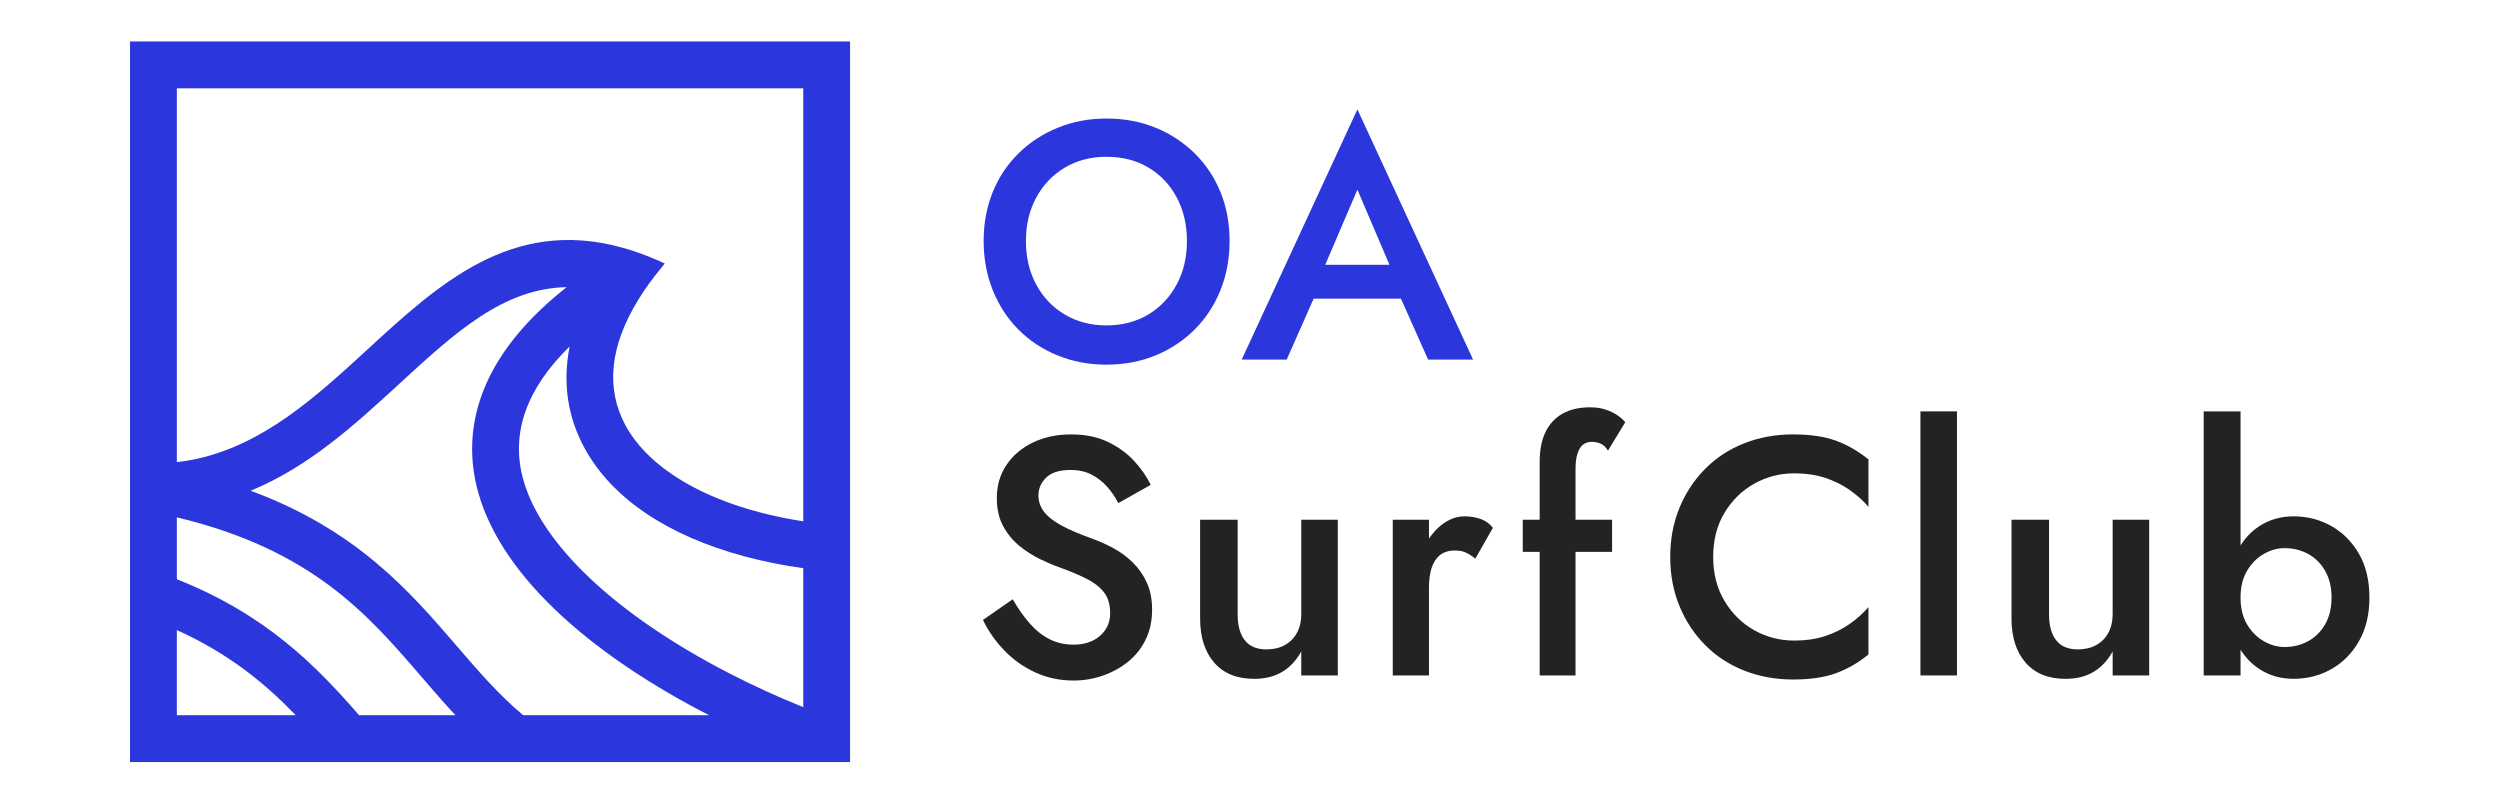 <?xml version="1.0" encoding="UTF-8"?>
<svg id="Layer_1" xmlns="http://www.w3.org/2000/svg" version="1.1" viewBox="0 0 544.363 174.974">
  <!-- Generator: Adobe Illustrator 29.1.0, SVG Export Plug-In . SVG Version: 2.1.0 Build 142)  -->
  <defs>
    <style>
      .st0 {
        fill: #2b37dc;
      }

      .st0, .st1 {
        fill-rule: evenodd;
      }

      .st2, .st1 {
        fill: #232323;
      }
    </style>
  </defs>
  <path class="st0" d="M28.311,9.035v156.903h156.785V9.035H28.311ZM38.506,19.237h136.396v94.278c-20.334-3.155-33.508-11.377-38.65-20.793-4.427-8.105-3.483-17.383,2.804-27.574,1.374-2.228,3.033-4.526,4.931-6.829l.774-.939-1.11-.497c-2.819-1.263-5.649-2.284-8.413-3.034-23.941-6.497-39.802,8.074-55.139,22.167-11.22,10.311-22.821,20.971-37.954,24.045-1.19.241-2.408.418-3.638.561V19.237ZM38.506,155.736v-18.536c11.387,5.139,19.242,11.65,25.895,18.536h-25.895ZM78.196,155.736c-9.332-10.71-20.175-21.875-39.689-29.611v-13.482c29.46,7.084,41.543,21.102,53.242,34.697,2.452,2.849,4.884,5.669,7.426,8.395h-20.978ZM113.919,155.736h0c-5.328-4.461-9.78-9.63-14.446-15.053h0c-10.209-11.863-21.736-25.258-44.891-33.83,12.737-5.243,22.727-14.423,32.408-23.319l.004-.004.005-.005c12.068-11.09,22.584-20.754,36.388-20.998-21.447,16.879-22.38,33.54-19.26,44.689,5.409,19.331,26.497,36.351,50.282,48.52h-40.491ZM174.903,153.976h0c-5.51-2.222-10.994-4.719-16.258-7.439-24.46-12.634-40.752-27.969-44.698-42.072-2.796-9.994.6-19.749,10.093-29.03-1.566,7.887-.47,15.334,3.269,22.18,5.926,10.85,17.949,18.985,34.772,23.526,4.061,1.096,8.351,1.949,12.823,2.584v30.251Z"/>
  <path class="st0" d="M265.745,41.807c-1.327-3.244-3.206-6.056-5.635-8.44-2.432-2.384-5.268-4.239-8.508-5.566-3.241-1.328-6.802-1.99-10.681-1.99-3.782,0-7.304.662-10.57,1.99-3.266,1.328-6.115,3.182-8.545,5.566-2.432,2.384-4.309,5.196-5.635,8.44-1.327,3.244-1.988,6.807-1.988,10.689,0,3.833.662,7.398,1.988,10.689,1.327,3.293,3.18,6.144,5.562,8.551,2.381,2.408,5.217,4.289,8.507,5.639,3.29,1.351,6.851,2.028,10.681,2.028,3.879,0,7.451-.677,10.718-2.028,3.264-1.35,6.101-3.231,8.507-5.639,2.405-2.408,4.273-5.258,5.6-8.551,1.326-3.291,1.989-6.856,1.989-10.689,0-3.882-.663-7.445-1.988-10.689ZM256.205,61.968c-1.498,2.777-3.561,4.951-6.188,6.524-2.627,1.574-5.66,2.36-9.097,2.36-3.388,0-6.408-.786-9.06-2.36-2.653-1.573-4.728-3.747-6.225-6.524-1.498-2.776-2.246-5.933-2.246-9.473s.748-6.695,2.246-9.473c1.498-2.776,3.573-4.951,6.225-6.524,2.652-1.572,5.672-2.36,9.06-2.36,3.486,0,6.543.788,9.172,2.36,2.626,1.572,4.677,3.748,6.15,6.524,1.473,2.777,2.21,5.933,2.21,9.473s-.75,6.697-2.247,9.473Z"/>
  <path class="st0" d="M295.566,23.82l-25.192,54.478h9.796l5.873-13.269h19.004l5.914,13.269h9.796l-25.192-54.478ZM288.567,57.656l6.999-16.365,6.981,16.365h-13.98Z"/>
  <g>
    <path class="st1" d="M283.344,133.806c0,1.523-.321,2.863-.958,4.017-.639,1.156-1.522,2.04-2.652,2.655-1.131.615-2.456.922-3.978.922-2.112,0-3.683-.664-4.715-1.991-1.032-1.326-1.547-3.194-1.547-5.602v-20.641h-8.176v21.525c0,4.031,1.019,7.225,3.057,9.583,2.038,2.36,4.946,3.539,8.729,3.539,2.357,0,4.382-.504,6.077-1.512,1.694-1.006,3.081-2.493,4.162-4.459v5.234h7.955v-33.91h-7.955v20.641Z"/>
    <path class="st1" d="M322.347,112.981c-1.082-.368-2.235-.553-3.463-.553-1.719,0-3.377.615-4.972,1.843-1.053.812-1.966,1.829-2.762,3.014v-4.12h-7.881v33.91h7.881v-19.093c0-1.621.184-3.034.553-4.239.368-1.204.969-2.15,1.805-2.838.835-.688,1.915-1.033,3.24-1.033.983,0,1.793.149,2.431.442.637.295,1.327.737,2.063,1.328l3.83-6.708c-.736-.934-1.646-1.586-2.725-1.954Z"/>
    <path class="st1" d="M246.667,122.49c-1.277-1.254-2.689-2.296-4.235-3.133-1.547-.835-3.084-1.523-4.604-2.064-2.751-.982-4.985-1.941-6.703-2.875-1.721-.933-2.984-1.928-3.794-2.985-.81-1.057-1.216-2.249-1.216-3.575,0-1.474.564-2.765,1.695-3.87,1.128-1.105,2.896-1.658,5.303-1.658,1.718,0,3.228.331,4.531.995,1.301.663,2.442,1.548,3.426,2.653.981,1.106,1.791,2.298,2.43,3.575l7.071-3.981c-.883-1.817-2.099-3.562-3.646-5.234-1.546-1.67-3.45-3.046-5.709-4.128-2.259-1.08-4.912-1.621-7.956-1.621-3.094,0-5.856.578-8.287,1.732-2.43,1.155-4.358,2.777-5.782,4.865-1.424,2.089-2.136,4.509-2.136,7.261,0,2.409.466,4.46,1.4,6.155.932,1.696,2.111,3.122,3.536,4.276,1.423,1.155,2.921,2.113,4.493,2.875,1.571.761,2.996,1.363,4.273,1.806,2.16.788,4.063,1.585,5.709,2.395,1.644.811,2.933,1.795,3.867,2.949.932,1.156,1.398,2.691,1.398,4.607,0,2.016-.737,3.662-2.21,4.94-1.474,1.278-3.388,1.916-5.745,1.916-1.966,0-3.734-.406-5.305-1.217-1.571-.811-3.009-1.965-4.309-3.464-1.302-1.499-2.517-3.231-3.646-5.198l-6.483,4.497c1.129,2.36,2.652,4.547,4.568,6.561,1.915,2.016,4.161,3.625,6.739,4.83,2.578,1.203,5.389,1.806,8.435,1.806,2.21,0,4.334-.357,6.372-1.069,2.037-.713,3.867-1.72,5.487-3.023,1.62-1.302,2.897-2.911,3.83-4.828s1.4-4.079,1.4-6.488c0-2.259-.381-4.226-1.141-5.897-.761-1.671-1.78-3.134-3.056-4.387Z"/>
    <path class="st1" d="M343.504,98.716c.294-.886.699-1.523,1.215-1.916.516-.393,1.142-.591,1.879-.591.638,0,1.263.124,1.879.368.613.246,1.165.764,1.658,1.548l3.757-6.192c-.394-.489-.947-.982-1.657-1.474-.712-.489-1.56-.908-2.542-1.252-.982-.343-2.135-.516-3.461-.516-2.357,0-4.346.455-5.966,1.363-1.622.91-2.862,2.236-3.721,3.981-.859,1.745-1.289,3.943-1.289,6.597v12.532h-3.683v7.004h3.683v26.907h7.808v-26.907h7.956v-7.004h-7.956v-10.984c0-1.423.148-2.58.442-3.464Z"/>
    <rect class="st2" x="418.164" y="89.575" width="7.955" height="57.5"/>
    <path class="st1" d="M390.422,94.588c-3.783,0-7.305.639-10.57,1.916-3.265,1.279-6.103,3.122-8.509,5.529-2.405,2.409-4.284,5.247-5.634,8.513-1.353,3.27-2.026,6.845-2.026,10.727s.673,7.458,2.026,10.727c1.349,3.268,3.228,6.106,5.634,8.513,2.405,2.409,5.243,4.252,8.509,5.529,3.266,1.277,6.788,1.916,10.57,1.916s6.924-.466,9.429-1.399c2.505-.933,4.836-2.286,6.997-4.055v-10.32c-1.178,1.376-2.566,2.616-4.162,3.722-1.597,1.106-3.377,1.98-5.341,2.618-1.965.639-4.174.958-6.629.958-3.144,0-6.053-.749-8.729-2.248-2.677-1.499-4.838-3.624-6.483-6.377-1.646-2.751-2.467-5.947-2.467-9.584,0-3.685.821-6.892,2.467-9.62,1.644-2.727,3.805-4.84,6.483-6.339,2.676-1.499,5.585-2.248,8.729-2.248,2.455,0,4.664.32,6.629.958,1.964.639,3.744,1.511,5.341,2.618,1.596,1.106,2.984,2.347,4.162,3.722v-10.321c-2.162-1.768-4.493-3.12-6.997-4.054-2.505-.933-5.648-1.4-9.429-1.4Z"/>
    <path class="st1" d="M460.019,133.806h0c0,1.523-.32,2.863-.958,4.017-.638,1.156-1.522,2.04-2.652,2.655-1.131.615-2.456.922-3.978.922-2.112,0-3.683-.664-4.714-1.991-1.032-1.326-1.547-3.194-1.547-5.602v-20.641h-8.176v21.525c0,4.031,1.019,7.225,3.057,9.583,2.037,2.36,4.946,3.539,8.729,3.539,2.357,0,4.382-.504,6.077-1.512,1.693-1.006,3.08-2.493,4.162-4.459v5.234h7.953v-33.91h-7.953v20.641Z"/>
    <path class="st1" d="M513.648,120.574c-1.521-2.629-3.535-4.645-6.041-6.046-2.502-1.401-5.23-2.101-8.176-2.101-2.798,0-5.291.713-7.475,2.138-1.63,1.063-2.99,2.46-4.088,4.192v-29.182h-8.028v57.5h8.028v-5.612c1.098,1.745,2.458,3.149,4.088,4.211,2.184,1.425,4.677,2.138,7.475,2.138,2.951,0,5.675-.7,8.176-2.101,2.506-1.401,4.52-3.428,6.041-6.082,1.521-2.653,2.284-5.824,2.284-9.51,0-3.735-.763-6.917-2.284-9.546ZM506.282,135.944c-.933,1.621-2.17,2.851-3.718,3.685-1.547.837-3.256,1.253-5.121,1.253-1.521,0-3.02-.416-4.494-1.253-1.473-.835-2.689-2.052-3.648-3.65-.954-1.595-1.434-3.549-1.434-5.86s.479-4.263,1.434-5.86c.959-1.597,2.175-2.813,3.648-3.65,1.473-.836,2.972-1.253,4.494-1.253,1.865,0,3.574.418,5.121,1.253,1.547.836,2.785,2.065,3.718,3.686.933,1.623,1.403,3.563,1.403,5.824s-.471,4.201-1.403,5.824Z"/>
  </g>
</svg>